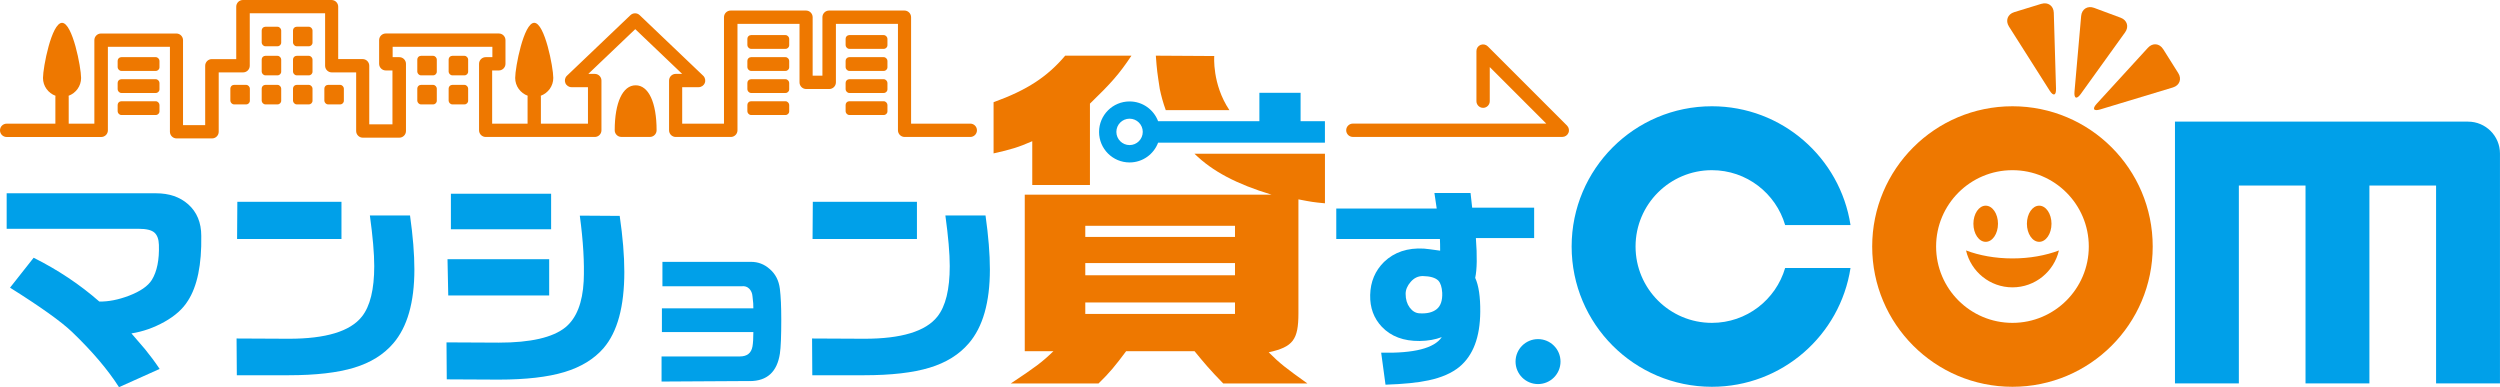 <?xml version="1.0" encoding="UTF-8"?>
<svg id="_レイヤー_2" data-name="レイヤー 2" xmlns="http://www.w3.org/2000/svg" viewBox="0 0 772.84 119.69">
  <defs>
    <style>
      .cls-1 {
        fill: #00a0e9;
      }

      .cls-2 {
        fill: #ee7800;
      }
    </style>
  </defs>
  <g id="_レイヤー_1-2" data-name="レイヤー 1">
    <g>
      <path class="cls-1" d="M529.21,99.81c-13.04,0-23.6-10.57-23.6-23.6s10.57-23.6,23.6-23.6c10.73,0,19.77,7.16,22.64,16.96h20.21c-3.2-20.79-21.16-36.72-42.85-36.72-23.94,0-43.36,19.41-43.36,43.36s19.41,43.36,43.36,43.36c21.69,0,39.65-15.92,42.85-36.72h-20.21c-2.87,9.8-11.91,16.96-22.64,16.96Z"/>
      <path class="cls-1" d="M762.97,37.6h-90.61v80.93h19.75v-61.18h20.61v61.18h19.75v-61.18h20.61v61.18h19.75V47.47c0-5.45-4.42-9.87-9.87-9.87Z"/>
      <path class="cls-1" d="M58.08,92.99c-1.55,2.51-3.97,4.67-7.26,6.51-3.28,1.83-6.68,3.02-10.19,3.57,1.4,1.61,2.81,3.23,4.21,4.89,1.6,1.96,3.11,3.99,4.51,6.09l-12.56,5.64c-3.46-5.42-8.3-11.11-14.51-17.07-3.36-3.21-9.75-7.77-19.18-13.69l7.3-9.25c7.52,3.76,14.29,8.27,20.3,13.54,2.81.05,5.87-.55,9.17-1.8,3.51-1.35,5.87-2.98,7.07-4.89,1.6-2.61,2.33-6.22,2.18-10.83-.05-1.75-.51-3.02-1.39-3.8-.88-.78-2.49-1.17-4.85-1.17H2.06v-10.98h46.17c4.06,0,7.37,1.13,9.93,3.39,2.71,2.41,4.06,5.67,4.06,9.78.15,8.87-1.23,15.57-4.14,20.08Z"/>
      <path class="cls-1" d="M121.57,106.15c-2.96,3.46-6.99,5.97-12.11,7.52-5.11,1.55-11.86,2.33-20.23,2.33h-16.02l-.08-11.36,16.17.08c11.43,0,18.95-2.28,22.56-6.84,2.56-3.21,3.83-8.42,3.83-15.64,0-3.86-.45-9.07-1.35-15.64h12.41c.9,6.37,1.35,11.93,1.35,16.7,0,10.18-2.18,17.8-6.54,22.86ZM73.29,73.89l.08-11.51h32.19v11.51h-32.26Z"/>
      <path class="cls-1" d="M186.62,107.58c-2.96,3.41-7.01,5.89-12.15,7.44-5.14,1.55-11.92,2.33-20.34,2.33l-16.02-.08-.08-11.43,16.17.08c9.82,0,16.7-1.58,20.6-4.74,3.41-2.81,5.29-7.57,5.64-14.29.25-5.62-.15-12.36-1.2-20.23l12.33.08c.95,6.52,1.43,12.29,1.43,17.3,0,10.73-2.13,18.57-6.39,23.54ZM138.57,91.33l-.23-11.21h31.43v11.21h-31.21ZM139.39,70.88v-10.98h30.98v10.98h-30.98Z"/>
      <path class="cls-1" d="M231.86,117.79l-27.35.16v-7.76h24.2c2.24,0,3.54-1.03,3.91-3.09.18-1.05.27-2.53.27-4.45h-28.27v-7.33h28.27c.03-.83-.05-2.08-.27-3.74-.07-.94-.41-1.72-1-2.33-.6-.61-1.37-.87-2.31-.76h-24.53v-7.54h27.41c2.17,0,4.07.73,5.7,2.17,1.81,1.52,2.88,3.58,3.2,6.19.29,2.39.43,5.55.43,9.5,0,5.06-.14,8.57-.43,10.53-.87,5.61-3.94,8.43-9.23,8.47Z"/>
      <path class="cls-1" d="M299.47,106.15c-2.96,3.46-6.99,5.97-12.11,7.52-5.11,1.55-11.86,2.33-20.23,2.33h-16.02l-.07-11.36,16.17.08c11.43,0,18.95-2.28,22.56-6.84,2.56-3.21,3.83-8.42,3.83-15.64,0-3.86-.45-9.07-1.35-15.64h12.41c.9,6.37,1.35,11.93,1.35,16.7,0,10.18-2.18,17.8-6.54,22.86ZM251.19,73.89l.08-11.51h32.19v11.51h-32.26Z"/>
      <path class="cls-1" d="M456.25,73.6c.42,5.61.35,9.71-.21,12.3,1.08,2.36,1.6,5.85,1.56,10.47-.05,7.83-2.19,13.51-6.44,17.04-2.36,1.93-5.54,3.32-9.55,4.17-3.25.71-7.69,1.16-13.3,1.34l-1.34-9.9c10.18.24,16.43-1.37,18.74-4.81-1.93.75-4.22,1.16-6.86,1.2-4.95.05-8.84-1.41-11.67-4.38-2.5-2.64-3.7-5.92-3.61-9.83.09-4.1,1.53-7.52,4.31-10.25,3.16-3.02,7.26-4.39,12.3-4.1.71.05,2.38.26,5.02.64,0-1.56-.02-2.76-.07-3.61h-32.04v-9.41h31.05c-.24-1.79-.47-3.39-.71-4.81h11.17l.5,4.53h19.16v9.41h-18.03ZM439.84,85.34c-1.46,0-2.71.6-3.75,1.8-1.04,1.2-1.56,2.44-1.56,3.71,0,1.7.43,3.11,1.27,4.24.85,1.13,1.86,1.72,3.04,1.77,2.26.14,4.02-.28,5.27-1.27,1.25-.99,1.83-2.69,1.73-5.09-.1-1.74-.5-2.99-1.2-3.75-.9-.89-2.5-1.37-4.81-1.41Z"/>
      <circle class="cls-1" cx="475.46" cy="111.78" r="6.95"/>
      <path class="cls-2" d="M319.11,57.18h17.83v-25.14c6.53-6.31,9.08-9.19,12.84-14.84h-20.48c-5.54,6.53-11.74,10.63-22.15,14.39v15.83c5.43-1.22,7.64-1.88,11.96-3.77v13.51Z"/>
      <g>
        <path class="cls-2" d="M369.25,47.52c5.6,5.49,13.06,9.38,23.83,12.66h-76.29v48.39h8.86c-3.54,3.43-5.65,4.98-13.18,9.97h27.13c3.54-3.43,5.21-5.54,8.53-9.97h21.15c2.99,3.65,4.65,5.65,8.86,9.97h26.02c-6.64-4.76-8.42-6.09-11.96-9.63,7.53-1.66,9.19-3.88,9.19-12.07v-35.21c3.99.78,4.65.89,8.2,1.22v-15.32h-40.33ZM381.78,97.05h-46.28v-3.54h46.28v3.54ZM381.78,85.09h-46.28v-3.76h46.28v3.76ZM381.78,73.24h-46.28v-3.43h46.28v3.43Z"/>
        <path class="cls-2" d="M375.36,17.32l-18.05-.11c.33,4.54.44,5.2,1.22,10.3h0c.44,2.1,1.04,4.33,1.85,6.53h19.67c-5.39-8.05-4.68-16.72-4.68-16.72Z"/>
      </g>
      <path class="cls-1" d="M409.58,37.47h-7.52v-8.79h-12.74v8.79h-31.31c-1.34-3.57-4.78-6.11-8.82-6.11-5.21,0-9.43,4.22-9.43,9.43s4.22,9.43,9.43,9.43c4.04,0,7.47-2.54,8.82-6.11h51.57v-6.62ZM349.19,44.85c-2.25,0-4.08-1.83-4.08-4.08s1.82-4.08,4.08-4.08,4.08,1.83,4.08,4.08-1.83,4.08-4.08,4.08Z"/>
      <g>
        <path class="cls-2" d="M299.9,38.22h-18.25V5.32c0-1.13-.92-2.06-2.06-2.06h-23.29c-1.13,0-2.06.92-2.06,2.06v18.08h-3.02V5.32c0-1.13-.92-2.06-2.06-2.06h-23.29c-1.13,0-2.06.92-2.06,2.06v32.9h-12.92v-11.27h5.07c.84,0,1.6-.51,1.91-1.29.31-.78.12-1.67-.49-2.25l-19.64-18.73c-.79-.76-2.04-.76-2.84,0l-19.64,18.73c-.61.58-.8,1.47-.49,2.25.31.78,1.07,1.29,1.91,1.29h5.08v11.27h-14.55v-8.24c0-.13-.02-.26-.04-.38,2.25-.83,3.87-2.97,3.87-5.51,0-3.25-2.64-17.04-5.89-17.04s-5.89,13.79-5.89,17.04c0,2.54,1.62,4.68,3.87,5.51-.02.12-.04.25-.04.38v8.24h-10.95v-16.44h2.06c1.13,0,2.06-.92,2.06-2.06v-7.31c0-1.13-.92-2.06-2.06-2.06h-34.94c-1.13,0-2.06.92-2.06,2.06v7.31c0,1.13.92,2.06,2.06,2.06h2.06v16.66h-7.17v-18.12c0-1.13-.92-2.06-2.06-2.06h-7.54V2.06c0-1.13-.92-2.06-2.06-2.06h-27.4c-1.14,0-2.06.92-2.06,2.06v16.21h-7.54c-1.14,0-2.06.92-2.06,2.06v18.35h-6.85V12.42c0-1.13-.92-2.06-2.06-2.06h-23.29c-1.14,0-2.06.92-2.06,2.06v25.81h-7.93v-8.24c0-.13-.02-.26-.04-.38,2.25-.83,3.87-2.97,3.87-5.51,0-3.25-2.64-17.04-5.89-17.04s-5.89,13.79-5.89,17.04c0,2.54,1.62,4.68,3.87,5.51-.02.12-.04.25-.04.38v8.24H2.06c-1.14,0-2.06.92-2.06,2.06s.92,2.06,2.06,2.06h29.23c1.14,0,2.06-.92,2.06-2.06V14.47h19.18v26.26c0,1.13.92,2.06,2.06,2.06h10.96c1.14,0,2.06-.92,2.06-2.06v-18.35h7.54c1.14,0,2.06-.92,2.06-2.06V4.11h23.29v16.21c0,1.13.92,2.06,2.06,2.06h7.54v18.12c0,1.13.92,2.06,2.06,2.06h11.28c1.13,0,2.06-.92,2.06-2.06v-20.77c0-1.13-.92-2.06-2.06-2.06h-2.06v-3.2h30.83v3.2h-2.06c-1.13,0-2.06.92-2.06,2.06v20.55c0,1.13.92,2.06,2.06,2.06h33.72c1.13,0,2.06-.92,2.06-2.06v-15.38c0-1.13-.92-2.06-2.06-2.06h-2l14.51-13.83,14.5,13.83h-1.99c-1.13,0-2.06.92-2.06,2.06v15.38c0,1.13.92,2.06,2.06,2.06h17.03c1.13,0,2.06-.92,2.06-2.06V7.38h19.18v18.08c0,1.13.92,2.06,2.06,2.06h7.13c1.13,0,2.06-.92,2.06-2.06V7.38h19.18v32.9c0,1.13.92,2.06,2.06,2.06h20.3c1.13,0,2.06-.92,2.06-2.06s-.92-2.06-2.06-2.06Z"/>
        <rect class="cls-2" x="80.9" y="8.27" width="6.03" height="6.03" rx="1.13" ry="1.13"/>
        <rect class="cls-2" x="36.37" y="17.67" width="12.93" height="4.25" rx="1.13" ry="1.13"/>
        <rect class="cls-2" x="36.37" y="24.49" width="12.93" height="4.25" rx="1.13" ry="1.13"/>
        <rect class="cls-2" x="36.37" y="31.3" width="12.93" height="4.25" rx="1.13" ry="1.13"/>
        <rect class="cls-2" x="231.04" y="17.67" width="12.93" height="4.25" rx="1.13" ry="1.13"/>
        <rect class="cls-2" x="231.04" y="24.49" width="12.93" height="4.25" rx="1.13" ry="1.13"/>
        <rect class="cls-2" x="231.04" y="31.3" width="12.93" height="4.25" rx="1.13" ry="1.13"/>
        <rect class="cls-2" x="261.41" y="17.67" width="12.93" height="4.25" rx="1.13" ry="1.13"/>
        <rect class="cls-2" x="261.41" y="24.49" width="12.93" height="4.25" rx="1.13" ry="1.13"/>
        <rect class="cls-2" x="231.04" y="10.85" width="12.93" height="4.25" rx="1.13" ry="1.13"/>
        <rect class="cls-2" x="261.41" y="10.85" width="12.93" height="4.25" rx="1.13" ry="1.13"/>
        <rect class="cls-2" x="261.41" y="31.3" width="12.93" height="4.25" rx="1.13" ry="1.13"/>
        <rect class="cls-2" x="90.58" y="8.27" width="6.03" height="6.03" rx="1.13" ry="1.13"/>
        <rect class="cls-2" x="80.9" y="17.26" width="6.03" height="6.03" rx="1.13" ry="1.13"/>
        <rect class="cls-2" x="90.58" y="17.26" width="6.03" height="6.03" rx="1.13" ry="1.13"/>
        <rect class="cls-2" x="80.9" y="26.24" width="6.03" height="6.03" rx="1.13" ry="1.13"/>
        <rect class="cls-2" x="90.58" y="26.24" width="6.03" height="6.03" rx="1.13" ry="1.13"/>
        <rect class="cls-2" x="129" y="17.26" width="6.03" height="6.03" rx="1.13" ry="1.13"/>
        <rect class="cls-2" x="138.69" y="17.26" width="6.03" height="6.03" rx="1.13" ry="1.13"/>
        <rect class="cls-2" x="129" y="26.24" width="6.03" height="6.03" rx="1.13" ry="1.13"/>
        <rect class="cls-2" x="138.69" y="26.24" width="6.03" height="6.03" rx="1.13" ry="1.13"/>
        <rect class="cls-2" x="100.27" y="26.24" width="6.03" height="6.03" rx="1.13" ry="1.13"/>
        <rect class="cls-2" x="71.21" y="26.24" width="6.03" height="6.03" rx="1.13" ry="1.13"/>
        <path class="cls-2" d="M196.5,26.37c-3.99,0-6.47,5.33-6.47,13.9,0,1.13.92,2.06,2.06,2.06h8.83c1.13,0,2.06-.92,2.06-2.06,0-8.58-2.48-13.9-6.47-13.9Z"/>
        <path class="cls-2" d="M484.42,38.82l-24.49-24.49c-.59-.59-1.47-.76-2.24-.45-.77.32-1.27,1.07-1.27,1.9v15.5c0,1.13.92,2.06,2.06,2.06s2.06-.92,2.06-2.06v-10.54l17.47,17.47h-59.79c-1.13,0-2.06.92-2.06,2.06s.92,2.06,2.06,2.06h64.75c.83,0,1.58-.5,1.9-1.27.32-.77.14-1.65-.45-2.24Z"/>
      </g>
      <path class="cls-2" d="M622.12,32.85c-23.95,0-43.36,19.41-43.36,43.36s19.41,43.36,43.36,43.36,43.36-19.41,43.36-43.36-19.41-43.36-43.36-43.36ZM622.12,99.81c-13.04,0-23.6-10.57-23.6-23.6s10.57-23.6,23.6-23.6,23.6,10.57,23.6,23.6-10.57,23.6-23.6,23.6Z"/>
      <g>
        <g>
          <path class="cls-2" d="M617.65,69.17c0,3.09-1.7,5.59-3.8,5.59s-3.8-2.5-3.8-5.59,1.7-5.59,3.8-5.59,3.8,2.5,3.8,5.59Z"/>
          <path class="cls-2" d="M634.19,69.17c0,3.09-1.7,5.59-3.8,5.59s-3.8-2.5-3.8-5.59,1.7-5.59,3.8-5.59,3.8,2.5,3.8,5.59Z"/>
        </g>
        <path class="cls-2" d="M607.77,77.42c1.52,6.54,7.36,11.41,14.36,11.41s12.84-4.88,14.36-11.41c-4.11,1.56-9.05,2.47-14.36,2.47s-10.25-.91-14.36-2.47Z"/>
      </g>
      <g>
        <path class="cls-2" d="M647.34,2.42c-2-.74-3.79.39-3.98,2.52l-2.06,23.4c-.19,2.13.68,2.45,1.93.72l13.72-19.07c1.25-1.73.63-3.76-1.37-4.51l-8.24-3.06Z"/>
        <path class="cls-2" d="M668.7,15.18c-1.14-1.81-3.25-2-4.69-.42l-15.86,17.33c-1.44,1.58-.95,2.36,1.1,1.74l22.49-6.8c2.04-.62,2.79-2.6,1.65-4.41l-4.68-7.44Z"/>
        <path class="cls-2" d="M631.07,1.19c2.04-.63,3.76.61,3.83,2.74l.69,23.48c.06,2.14-.82,2.41-1.97.6l-12.59-19.83c-1.14-1.8-.41-3.79,1.63-4.42l8.4-2.58Z"/>
      </g>
    </g>
  </g>
</svg>